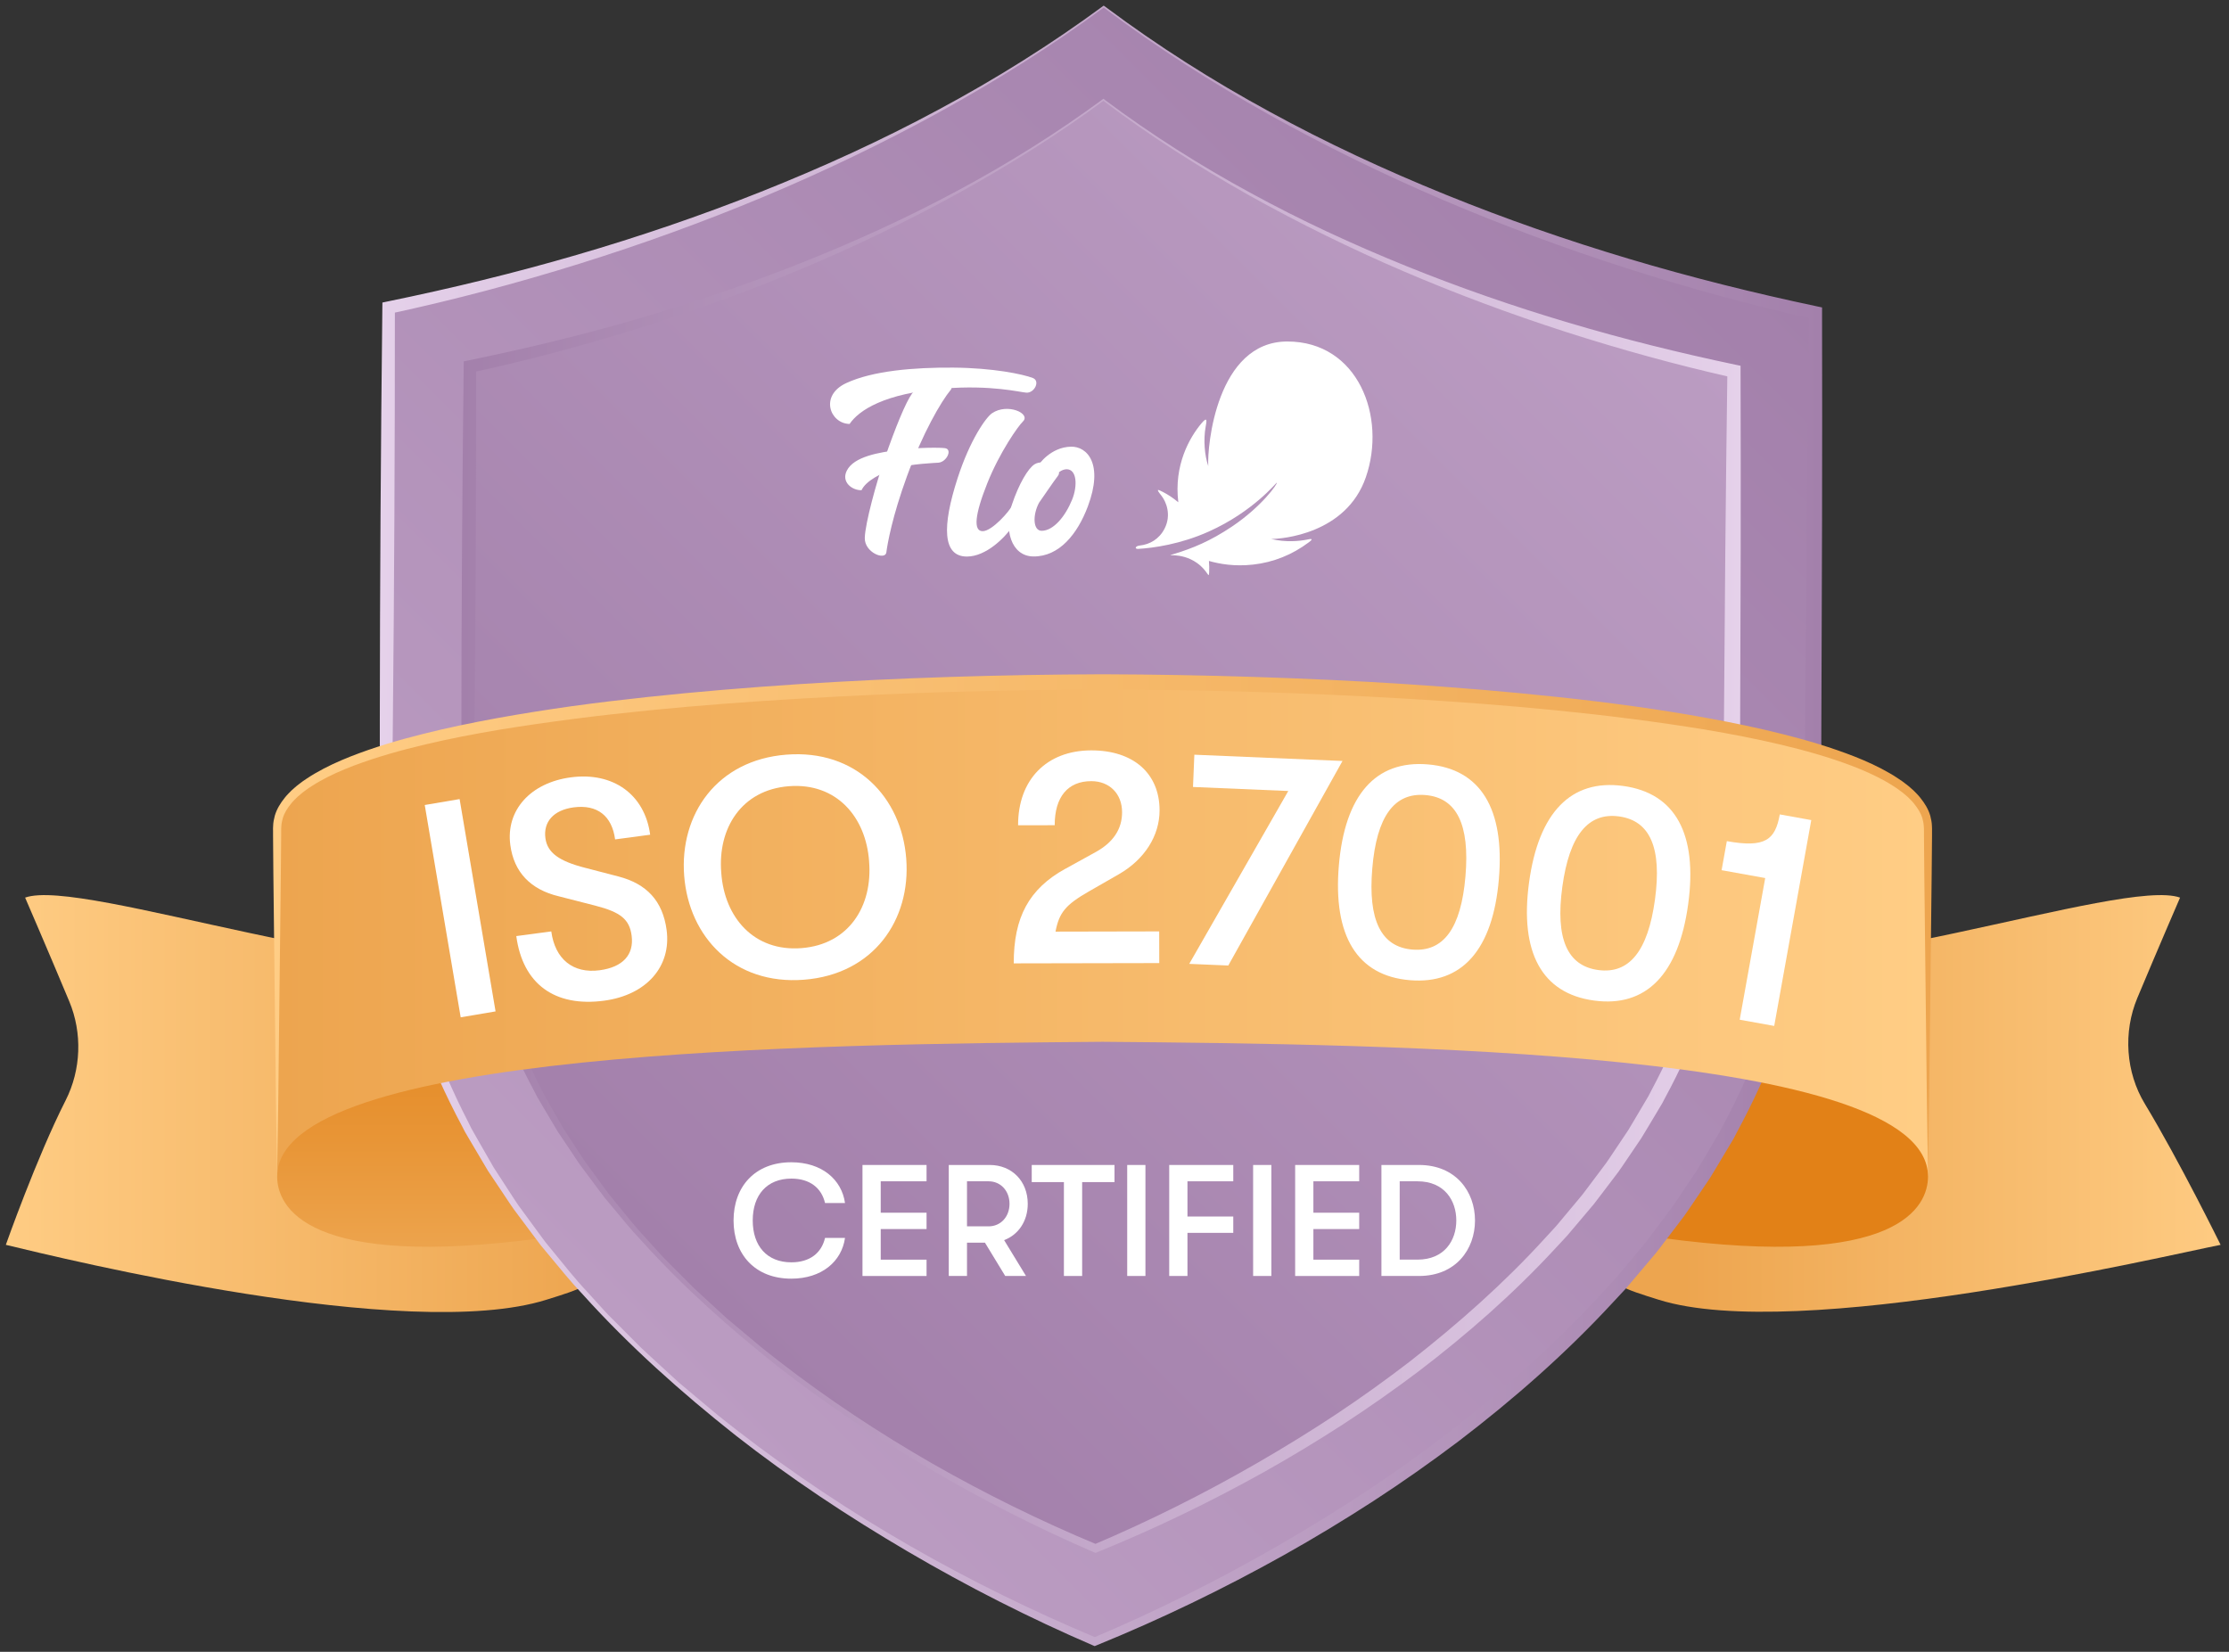<svg width="197" height="146" viewBox="0 0 197 146" fill="none" xmlns="http://www.w3.org/2000/svg">
<rect x="0" y="0" width="197" height="146" fill="#333333" stroke="none"/>
<path d="M53.049 82.35C52.634 83.529 50.822 84.322 48.135 84.878C34.716 87.641 7.29 77.515 2.22 79.338C2.22 79.338 4.276 84.09 6.123 88.513C7.293 91.316 7.168 94.564 5.801 97.259C3.23 102.324 0.516 110.028 0.516 110.028C5.603 111.25 36.035 118.718 48.281 114.885C51.242 113.958 53.049 113.446 53.049 111.561V82.35Z" fill="url(#paint0_linear_1409_14105)"/>
<path d="M53.049 82.215C52.764 80.904 50.947 79.948 48.081 80.338C40.813 81.329 35.336 80.896 31.826 80.33C26.872 82.532 24.496 101.352 24.496 103.988C24.496 106.623 27.029 112.276 48.081 109.408C50.963 109.015 52.783 109.985 53.049 111.309V82.215Z" fill="url(#paint1_linear_1409_14105)"/>
<path d="M141.846 82.35C142.26 83.529 144.072 84.322 146.759 84.878C160.178 87.641 187.604 77.515 192.675 79.338C192.675 79.338 190.711 83.873 188.899 88.207C187.631 91.238 187.877 94.778 189.557 97.557C192.618 102.62 196.258 110.028 196.258 110.028C191.372 110.982 158.859 118.718 146.61 114.885C143.65 113.958 141.843 113.446 141.843 111.561V82.35H141.846Z" fill="url(#paint2_linear_1409_14105)"/>
<path d="M141.845 82.215C142.13 80.904 143.947 79.948 146.813 80.338C154.081 81.329 159.558 80.896 163.068 80.33C168.022 82.532 170.398 101.352 170.398 103.988C170.398 106.623 167.865 112.276 146.813 109.408C143.931 109.015 142.111 109.985 141.845 111.309V82.215Z" fill="url(#paint3_linear_1409_14105)"/>
<path d="M97.693 0.685C97.647 0.65 97.598 0.617 97.552 0.582C81.384 12.598 58.983 22.043 34.35 27.19L34.106 71.217C33.995 91.362 43.874 109.586 63.471 125.386C76.346 135.766 89.884 142.204 96.753 145.1C97.049 144.978 97.374 144.843 97.693 144.707C104.836 141.698 117.819 135.473 130.255 125.627C150.023 109.971 160.105 91.817 160.216 71.672L160.46 27.645C135.954 22.336 113.721 12.768 97.696 0.685H97.693Z" fill="url(#paint4_linear_1409_14105)"/>
<path d="M97.653 0.74L97.512 0.637H97.593C92.967 4.074 88.067 7.124 83.026 9.912C77.974 12.68 72.773 15.183 67.454 17.407C62.134 19.633 56.705 21.594 51.199 23.314C45.692 25.032 40.106 26.513 34.464 27.727L34.9 27.193C34.9 39.418 34.846 51.639 34.721 63.864L34.675 68.447L34.646 70.738C34.629 71.505 34.665 72.255 34.673 73.014L34.694 74.149C34.705 74.528 34.694 74.907 34.738 75.284L34.922 77.548C34.954 77.925 34.979 78.304 35.019 78.68L35.185 79.804L35.515 82.055C36.577 88.028 38.617 93.817 41.404 99.218L41.656 99.73C41.745 99.898 41.843 100.06 41.935 100.225L42.501 101.217L43.636 103.197L44.879 105.112C45.302 105.743 45.692 106.401 46.158 107.003L47.509 108.845L48.187 109.765L48.91 110.651C49.877 111.827 50.814 113.029 51.862 114.14L53.398 115.833C53.647 116.12 53.926 116.383 54.194 116.654L55.002 117.464L56.616 119.083C57.169 119.609 57.737 120.118 58.295 120.636L59.98 122.182C60.56 122.678 61.148 123.163 61.733 123.653L63.488 125.121C64.081 125.598 64.688 126.064 65.287 126.535C74.943 134 85.662 140.057 96.903 144.762H96.618C102.236 142.387 107.705 139.651 112.987 136.603C115.628 135.078 118.226 133.483 120.766 131.804C123.307 130.119 125.783 128.342 128.196 126.489C132.994 122.743 137.569 118.704 141.661 114.213L142.433 113.376C142.561 113.235 142.693 113.1 142.818 112.956L143.184 112.52L144.644 110.773L145.372 109.901C145.608 109.603 145.83 109.297 146.06 108.993L147.426 107.176C147.897 106.58 148.295 105.935 148.723 105.31L149.988 103.422C150.383 102.777 150.76 102.119 151.147 101.469L151.724 100.491L152.011 100.001L152.271 99.497C155.132 94.163 157.242 88.434 158.423 82.508L158.791 80.273L158.975 79.154C159.027 78.781 159.054 78.404 159.095 78.028L159.319 75.774C159.368 75.4 159.371 75.021 159.384 74.644L159.425 73.512C159.447 72.754 159.493 72.009 159.496 71.242L159.506 68.948L159.539 64.359L159.68 46.005C159.742 39.886 159.794 33.77 159.88 27.651L160.338 28.223C154.726 26.963 149.175 25.441 143.701 23.688C138.229 21.93 132.834 19.934 127.552 17.68C122.27 15.424 117.107 12.894 112.096 10.098C107.096 7.287 102.236 4.207 97.656 0.751L97.653 0.74ZM97.734 0.632C102.328 4.058 107.177 7.141 112.21 9.876C117.234 12.628 122.443 15.042 127.747 17.195C133.053 19.349 138.465 21.234 143.948 22.87C149.43 24.509 154.986 25.896 160.579 27.077L161.034 27.174V27.648C161.056 33.767 161.04 39.883 161.034 46.002L160.972 64.357L160.956 68.945L160.942 71.24C160.942 72.003 160.893 72.784 160.872 73.555L160.828 74.715C160.812 75.102 160.809 75.49 160.761 75.874L160.528 78.185C160.487 78.569 160.457 78.957 160.403 79.338L160.213 80.484L159.834 82.776C158.634 88.857 156.421 94.713 153.474 100.144L153.206 100.659L152.908 101.157L152.315 102.151C151.917 102.812 151.527 103.481 151.12 104.137L149.823 106.055C149.384 106.688 148.975 107.347 148.493 107.948L147.092 109.79C146.857 110.096 146.629 110.407 146.388 110.708L145.643 111.591L144.151 113.357L143.777 113.799C143.65 113.942 143.517 114.08 143.384 114.224L142.596 115.069C138.419 119.601 133.776 123.675 128.893 127.402C126.438 129.252 123.925 131.021 121.349 132.695C118.77 134.363 116.143 135.956 113.466 137.454C108.109 140.45 102.575 143.123 96.892 145.437L96.746 145.496L96.605 145.437C90.976 143.012 85.507 140.23 80.225 137.132C74.946 134.033 69.829 130.644 65.01 126.868C60.213 123.071 55.627 118.981 51.521 114.43C50.462 113.322 49.506 112.125 48.522 110.946L47.788 110.063L47.098 109.145L45.722 107.303C45.248 106.699 44.849 106.044 44.416 105.41L43.135 103.498L41.962 101.517L41.377 100.526C41.279 100.361 41.179 100.198 41.087 100.028L40.824 99.516C37.931 94.104 35.773 88.269 34.61 82.215L34.242 79.934L34.058 78.794C34.014 78.412 33.982 78.028 33.944 77.646L33.725 75.346C33.676 74.964 33.681 74.577 33.665 74.192L33.627 73.038C33.608 72.269 33.562 71.494 33.568 70.73V68.439V63.855C33.578 51.631 33.654 39.409 33.792 27.185L33.798 26.741L34.228 26.651C39.852 25.497 45.437 24.143 50.955 22.534C56.47 20.928 61.917 19.072 67.258 16.949C72.597 14.822 77.844 12.441 82.909 9.711C87.983 6.997 92.869 3.936 97.504 0.526L97.545 0.496L97.585 0.526L97.726 0.629L97.734 0.632Z" fill="url(#paint5_linear_1409_14105)"/>
<path d="M97.648 8.916C97.607 8.887 97.564 8.857 97.523 8.824C83.197 19.47 63.353 27.837 41.529 32.398L41.315 71.404C41.217 89.251 49.969 105.398 67.332 119.396C78.738 128.593 90.733 134.297 96.819 136.862C97.082 136.754 97.369 136.632 97.651 136.513C103.978 133.845 115.482 128.333 126.498 119.608C144.013 105.736 152.944 89.655 153.041 71.807L153.255 32.799C131.545 28.094 111.844 19.618 97.648 8.914V8.916Z" fill="url(#paint6_linear_1409_14105)"/>
<path d="M97.607 8.969L97.482 8.877H97.563C93.465 11.924 89.123 14.627 84.659 17.1C80.184 19.555 75.579 21.778 70.869 23.756C66.159 25.733 61.348 27.477 56.469 29.008C51.591 30.536 46.642 31.857 41.642 32.935L42.078 32.402C42.089 43.231 42.038 54.061 41.921 64.89L41.878 68.951L41.851 70.982C41.837 71.662 41.867 72.323 41.872 72.997L41.889 74.002C41.899 74.338 41.889 74.674 41.926 75.007L42.089 77.012C42.116 77.345 42.14 77.681 42.173 78.014L42.319 79.008L42.609 80.999C43.544 86.286 45.345 91.411 47.807 96.197L48.032 96.65C48.11 96.799 48.197 96.942 48.278 97.089L48.779 97.966L49.782 99.722L50.881 101.417C51.255 101.978 51.599 102.557 52.014 103.094L53.208 104.724L53.807 105.54L54.446 106.323C55.302 107.365 56.131 108.43 57.06 109.413L58.42 110.914C58.875 111.412 59.368 111.875 59.839 112.358L61.269 113.793C61.757 114.259 62.263 114.709 62.756 115.167L64.249 116.537C64.761 116.976 65.284 117.407 65.801 117.84L67.356 119.14C67.881 119.563 68.418 119.975 68.948 120.392C73.22 123.699 77.744 126.684 82.427 129.376C87.121 132.053 91.978 134.447 96.962 136.519H96.678C101.651 134.409 106.491 131.982 111.167 129.282C113.504 127.93 115.804 126.516 118.055 125.026C120.303 123.534 122.494 121.96 124.632 120.316C128.876 116.998 132.926 113.419 136.547 109.443L137.23 108.701C137.343 108.576 137.46 108.454 137.568 108.33L137.891 107.942L139.183 106.396L139.827 105.624C140.036 105.361 140.231 105.087 140.434 104.822L141.642 103.213C142.059 102.685 142.411 102.113 142.788 101.561L143.907 99.889C144.256 99.318 144.589 98.736 144.933 98.161L145.445 97.297L145.7 96.864L145.93 96.417C148.46 91.698 150.324 86.628 151.366 81.386L151.692 79.409L151.854 78.42C151.9 78.09 151.924 77.757 151.96 77.423L152.157 75.43C152.201 75.099 152.201 74.763 152.214 74.43L152.25 73.428C152.268 72.759 152.309 72.098 152.312 71.418L152.323 69.387L152.352 65.321L152.48 49.06C152.537 43.64 152.585 38.22 152.667 32.8L153.124 33.372C148.151 32.25 143.235 30.896 138.386 29.336C133.538 27.773 128.76 25.998 124.082 23.994C119.404 21.99 114.831 19.741 110.392 17.263C105.963 14.765 101.656 12.04 97.599 8.974L97.607 8.969ZM97.688 8.86C101.759 11.894 106.055 14.625 110.516 17.046C114.97 19.484 119.585 21.613 124.285 23.517C128.987 25.422 133.782 27.085 138.641 28.526C143.498 29.972 148.419 31.191 153.376 32.234L153.831 32.329V32.803C153.856 38.223 153.845 43.643 153.842 49.063L153.791 65.324L153.777 69.389L153.766 71.421C153.766 72.098 153.723 72.791 153.704 73.474L153.666 74.503C153.653 74.847 153.65 75.191 153.607 75.533L153.401 77.583C153.363 77.924 153.338 78.269 153.292 78.607L153.124 79.623L152.789 81.657C151.724 87.053 149.758 92.251 147.144 97.067L146.905 97.522L146.642 97.963L146.114 98.847C145.759 99.434 145.415 100.025 145.055 100.607L143.904 102.308C143.514 102.872 143.151 103.454 142.723 103.988L141.482 105.621C141.274 105.892 141.071 106.168 140.859 106.436L140.198 107.219L138.874 108.785L138.543 109.178C138.43 109.305 138.311 109.43 138.197 109.554L137.498 110.304C133.792 114.321 129.675 117.932 125.344 121.234C123.166 122.873 120.937 124.438 118.653 125.923C116.367 127.399 114.038 128.81 111.662 130.138C106.911 132.787 102.006 135.154 96.965 137.199L96.819 137.259L96.678 137.199C91.691 135.046 86.845 132.578 82.167 129.829C77.492 127.079 72.957 124.078 68.686 120.73C64.436 117.363 60.37 113.742 56.732 109.706C55.792 108.723 54.944 107.663 54.072 106.621L53.419 105.838L52.807 105.022L51.586 103.389C51.166 102.855 50.811 102.273 50.429 101.712L49.294 100.019L48.251 98.264L47.731 97.387C47.645 97.24 47.555 97.094 47.474 96.945L47.241 96.49C44.67 91.693 42.753 86.522 41.718 81.156L41.39 79.133L41.228 78.12C41.187 77.781 41.16 77.44 41.125 77.101L40.927 75.061C40.884 74.723 40.889 74.379 40.873 74.037L40.837 73.014C40.821 72.334 40.778 71.643 40.783 70.969L40.778 68.937V64.877C40.781 54.047 40.851 43.218 40.981 32.388L40.986 31.941L41.417 31.852C46.398 30.831 51.347 29.639 56.234 28.22C61.12 26.803 65.947 25.164 70.682 23.29C75.414 21.413 80.065 19.308 84.551 16.892C89.047 14.492 93.376 11.78 97.482 8.76L97.523 8.73L97.563 8.76L97.688 8.85V8.86Z" fill="url(#paint7_linear_1409_14105)"/>
<path d="M97.504 60.273C97.485 60.273 97.463 60.273 97.442 60.273H97.39C69.623 60.309 24.494 63.18 24.494 73.18V103.989C24.494 92.819 71.98 92.29 97.445 92.082C122.906 92.293 170.398 92.819 170.398 103.989V73.18C170.398 63.18 125.266 60.309 97.501 60.273H97.504Z" fill="url(#paint8_linear_1409_14105)"/>
<path d="M170.401 103.991L170.298 97.297L170.222 90.604L170.07 77.221L170.043 73.875V73.458C170.038 73.32 170.043 73.174 170.027 73.057C170.019 72.808 169.965 72.567 169.9 72.326C169.759 71.847 169.474 71.41 169.147 71.012C168.99 70.806 168.789 70.63 168.608 70.441C168.402 70.273 168.212 70.086 167.99 69.934L167.668 69.696L167.329 69.474C167.107 69.322 166.866 69.192 166.633 69.054C165.685 68.52 164.677 68.076 163.651 67.683C161.589 66.906 159.455 66.304 157.296 65.798C155.14 65.286 152.957 64.871 150.765 64.498C141.989 63.065 133.105 62.279 124.215 61.751C115.322 61.226 106.41 60.96 97.501 60.955H96.824V60.278L97.507 60.955H97.39L98.067 60.278V60.955H97.39C88.481 60.963 79.57 61.226 70.677 61.754C61.787 62.279 52.902 63.068 44.126 64.5C41.935 64.871 39.752 65.286 37.595 65.798C35.439 66.307 33.302 66.906 31.241 67.683C30.214 68.076 29.207 68.517 28.259 69.054C28.026 69.192 27.785 69.322 27.562 69.474L27.224 69.696L26.901 69.934C26.679 70.088 26.49 70.273 26.284 70.441C26.1 70.627 25.902 70.806 25.745 71.01C25.414 71.408 25.133 71.844 24.992 72.323C24.927 72.561 24.873 72.805 24.864 73.055C24.851 73.171 24.854 73.32 24.851 73.455V73.873L24.821 77.218L24.669 90.602L24.594 97.295L24.491 103.988L24.388 97.295L24.312 90.602L24.16 77.218L24.133 73.873V73.455C24.13 73.315 24.125 73.182 24.139 73.022C24.144 72.71 24.206 72.407 24.285 72.109C24.456 71.511 24.786 70.988 25.157 70.525C25.338 70.286 25.552 70.086 25.758 69.872C25.98 69.682 26.192 69.476 26.425 69.308L26.771 69.046L27.129 68.805C27.365 68.637 27.614 68.501 27.86 68.35C28.849 67.773 29.884 67.301 30.932 66.884C33.034 66.055 35.196 65.419 37.373 64.874C39.551 64.324 41.745 63.875 43.95 63.471C46.152 63.073 48.365 62.724 50.581 62.412C52.797 62.106 55.018 61.843 57.242 61.605C61.687 61.128 66.142 60.765 70.601 60.47C79.521 59.901 88.454 59.627 97.39 59.598L96.713 60.275V59.598H98.178V60.275L97.501 59.598C101.971 59.611 106.437 59.69 110.901 59.833C115.365 59.98 119.832 60.177 124.29 60.47C128.749 60.762 133.205 61.128 137.65 61.605C142.095 62.076 146.532 62.672 150.939 63.474C153.141 63.877 155.338 64.327 157.513 64.877C159.691 65.421 161.849 66.061 163.954 66.887C165.002 67.304 166.037 67.775 167.026 68.352C167.27 68.501 167.519 68.639 167.754 68.807L168.112 69.048L168.459 69.311C168.694 69.479 168.906 69.685 169.125 69.874C169.331 70.086 169.545 70.286 169.726 70.525C170.097 70.985 170.428 71.511 170.599 72.106C170.677 72.404 170.739 72.71 170.745 73.019C170.758 73.179 170.753 73.312 170.753 73.453V73.87L170.723 77.215L170.571 90.599L170.496 97.292L170.393 103.985L170.401 103.991Z" fill="url(#paint9_linear_1409_14105)"/>
<path d="M64.832 107.874C64.832 104.876 66.739 102.73 69.932 102.73C72.638 102.73 74.388 104.258 74.683 106.333H72.917C72.609 105 71.571 104.174 69.946 104.174C67.773 104.174 66.527 105.631 66.527 107.874C66.527 110.117 67.773 111.574 69.946 111.574C71.571 111.574 72.609 110.748 72.917 109.416H74.683C74.388 111.49 72.638 113.018 69.932 113.018C66.736 113.018 64.832 110.873 64.832 107.874Z" fill="white"/>
<path d="M76.227 102.969H81.889V104.412H77.839V107.189H81.889V108.633H77.839V111.339H81.889V112.782H76.227V102.971V102.969Z" fill="white"/>
<path d="M88.745 109.613L90.678 112.78H88.842L87.049 109.835H85.464V112.78H83.853V102.969H87.469C89.43 102.969 90.833 104.399 90.833 106.403C90.833 107.931 90.007 109.136 88.745 109.613ZM85.464 108.394H87.371C88.436 108.394 89.221 107.555 89.221 106.403C89.221 105.252 88.436 104.412 87.371 104.412H85.464V108.394Z" fill="white"/>
<path d="M94.029 104.483H91.185V102.969H98.501V104.483H95.641V112.78H94.029V104.483Z" fill="white"/>
<path d="M99.623 102.969H101.234V112.78H99.623V102.969Z" fill="white"/>
<path d="M103.336 102.969H108.997V104.412H104.948V107.525H108.997V108.969H104.948V112.78H103.336V102.969Z" fill="white"/>
<path d="M110.752 102.969H112.364V112.78H110.752V102.969Z" fill="white"/>
<path d="M114.466 102.969H120.127V104.412H116.078V107.189H120.127V108.633H116.078V111.339H120.127V112.782H114.466V102.971V102.969Z" fill="white"/>
<path d="M122.091 102.969H125.412C128.663 102.969 130.361 105.323 130.361 107.874C130.361 110.426 128.665 112.78 125.412 112.78H122.091V102.969ZM125.274 111.336C127.671 111.336 128.709 109.627 128.709 107.874C128.709 106.122 127.671 104.412 125.274 104.412H123.706V111.336H125.274Z" fill="white"/>
<path d="M84.05 34.426C83.148 35.512 81.536 38.321 80.163 42.081C78.852 45.667 78.432 48.073 78.337 48.818C78.245 49.562 76.398 48.847 76.43 47.544C76.46 46.242 77.49 42.547 78.142 40.654C79.164 37.706 80.047 35.564 80.607 34.786C81.165 34.009 84.546 33.681 84.047 34.429" fill="white"/>
<path d="M75.087 37.472C75.916 36.256 78.159 34.769 83.405 34.344C87.609 34.002 90.174 34.674 90.716 34.706C91.42 34.75 91.959 33.672 91.285 33.412C90.397 33.068 87.766 32.521 84.25 32.493C80.743 32.469 77.135 32.773 74.794 33.859C72.4 34.969 73.361 37.445 75.087 37.472Z" fill="white"/>
<path d="M76.143 43.329C76.517 42.516 77.833 41.82 79.131 41.406C80.428 40.991 82.763 40.913 82.937 40.896C83.665 40.837 84.196 39.726 83.535 39.615C83.142 39.55 81.219 39.539 79.459 39.761C77.698 39.983 75.466 40.344 74.838 41.606C74.326 42.635 75.35 43.358 76.143 43.326" fill="white"/>
<path d="M90.402 37.26C90.004 37.634 88.359 39.95 87.254 42.721C86.149 45.492 86.008 46.949 86.848 46.949C87.688 46.949 89.259 45.137 89.435 44.706C89.551 45.121 89.418 46.264 89.432 46.605C88.806 47.51 87.154 49.195 85.448 49.192C83.297 49.187 83.253 46.527 84.632 42.269C85.737 38.858 87.14 36.895 87.671 36.529C89.023 35.594 91.155 36.551 90.399 37.26" fill="white"/>
<path d="M93.474 42.095C93.187 42.458 92.03 44.156 91.835 44.43C91.253 45.508 91.285 46.922 92.071 46.916C93.105 46.908 94.151 45.649 94.755 44.162C95.237 42.97 95.197 41.469 94.259 41.475C93.344 41.518 92.913 42.748 92.945 42.574C92.962 42.482 91.694 41.293 91.737 41.188C91.808 41.025 92.872 39.522 94.649 39.481C96.093 39.446 97.556 41.014 96.139 44.774C95.224 47.204 93.617 49.2 91.337 49.184C89.338 49.167 88.712 46.751 89.438 44.59C90.05 42.767 90.862 41.393 91.442 41.033C92.285 40.508 94.086 41.331 93.476 42.098" fill="white"/>
<path d="M100.578 48.516C101.944 48.438 104.349 48.099 106.838 46.98C110.777 45.212 112.811 42.636 112.844 42.66C112.941 42.736 111.532 44.759 108.886 46.539C106.993 47.812 105.386 48.473 103.764 48.96C102.743 49.267 104.314 48.719 105.776 49.749C106.781 50.453 106.822 51.222 106.865 50.594C106.884 50.304 106.874 49.889 106.846 49.581C107.77 49.843 109.092 50.087 110.747 49.903C112.551 49.703 114.211 49.033 115.688 47.923C116.205 47.533 115.75 47.649 115.484 47.701C114.84 47.825 113.656 47.953 112.345 47.639C113.234 47.639 118.965 47.224 120.71 42.194C122.568 36.839 120.027 30.184 113.775 30.184C107.524 30.184 106.676 39.474 106.787 41.194C106.47 40.265 106.34 38.898 106.557 37.711C106.638 37.261 106.746 36.749 106.194 37.408C105.129 38.673 103.737 41.111 104.14 44.394C103.647 43.984 103.203 43.703 102.789 43.489C102.323 43.25 102.122 43.156 102.643 43.806C103.054 44.32 103.553 45.496 102.927 46.72C102.447 47.66 101.616 48.121 100.733 48.218C100.31 48.264 100.275 48.532 100.576 48.513" fill="white"/>
<path d="M37.539 71.152L40.621 70.629L43.798 89.395L40.716 89.918L37.539 71.152Z" fill="white"/>
<path d="M45.624 82.739L48.723 82.325C49.051 84.776 50.649 86.071 52.995 85.759C55.043 85.486 56.05 84.391 55.823 82.693C55.633 81.266 54.861 80.626 52.618 80.049L49.382 79.221C46.887 78.622 45.421 77.089 45.102 74.689C44.69 71.617 46.889 69.182 50.449 68.708C54.195 68.21 56.987 70.222 57.462 73.779L54.363 74.193C54.087 72.118 52.794 71.084 50.693 71.362C48.913 71.601 48.011 72.652 48.203 74.082C48.377 75.374 49.408 76.116 51.735 76.71L54.663 77.471C57.164 78.124 58.572 79.638 58.916 82.197C59.347 85.432 57.134 87.948 53.388 88.449C49.021 89.031 46.196 86.967 45.63 82.736L45.624 82.739Z" fill="white"/>
<path d="M60.468 77.408C60.048 71.988 63.356 67.177 69.51 66.701C75.664 66.224 79.673 70.468 80.093 75.889C80.513 81.309 77.206 86.119 71.051 86.596C64.897 87.073 60.888 82.828 60.468 77.408ZM76.813 76.141C76.534 72.207 73.928 69.166 69.724 69.491C65.523 69.816 63.415 73.226 63.746 77.153C64.022 81.087 66.631 84.129 70.832 83.803C75.033 83.478 77.141 80.071 76.81 76.141H76.813Z" fill="white"/>
<path d="M94.148 76.796L96.865 75.296C98.387 74.45 99.173 73.28 99.17 71.785C99.167 70.154 98.051 69.041 96.445 69.044C94.378 69.046 93.211 70.436 93.216 72.939L89.979 72.944C89.971 68.919 92.496 66.332 96.437 66.324C100.161 66.316 102.477 68.353 102.483 71.614C102.488 73.871 101.158 75.967 98.877 77.276L96.215 78.803C94.178 79.976 93.609 80.656 93.287 82.344L102.45 82.325L102.456 85.125L89.595 85.15C89.587 81.07 90.941 78.568 94.145 76.793L94.148 76.796Z" fill="white"/>
<path d="M113.86 69.914L105.438 69.559L105.557 66.707L118.651 67.26L108.556 85.34L105.105 85.194L113.857 69.917L113.86 69.914Z" fill="white"/>
<path d="M118.329 76.501C118.857 70.27 121.576 67.172 126.208 67.564C130.84 67.957 132.999 71.47 132.471 77.7C131.943 83.93 129.223 87.029 124.591 86.636C119.959 86.244 117.8 82.731 118.329 76.501ZM129.518 77.451C129.908 72.874 128.744 70.509 125.981 70.273C123.218 70.037 121.671 72.172 121.284 76.752C120.894 81.33 122.058 83.695 124.821 83.93C127.584 84.163 129.131 82.032 129.518 77.451Z" fill="white"/>
<path d="M135.139 77.994C135.984 71.796 138.856 68.841 143.463 69.47C148.071 70.098 150.045 73.714 149.203 79.912C148.358 86.109 145.487 89.064 140.879 88.436C136.272 87.808 134.297 84.191 135.139 77.994ZM146.267 79.511C146.887 74.957 145.844 72.539 143.097 72.162C140.351 71.788 138.699 73.841 138.078 78.392C137.458 82.945 138.501 85.364 141.247 85.738C143.994 86.112 145.646 84.059 146.267 79.508V79.511Z" fill="white"/>
<path d="M156.007 77.608L152.155 76.914L152.618 74.346C156.018 74.959 156.893 74.233 157.299 71.984L160.081 72.486L156.806 90.68L153.756 90.13L156.01 77.608H156.007Z" fill="white"/>
<defs>
<linearGradient id="paint0_linear_1409_14105" x1="-0.828" y1="97.541" x2="52.653" y2="97.541" gradientUnits="userSpaceOnUse">
<stop stop-color="#FFCD85"/>
<stop offset="1" stop-color="#EDA54F"/>
</linearGradient>
<linearGradient id="paint1_linear_1409_14105" x1="38.771" y1="111.309" x2="38.771" y2="80.251" gradientUnits="userSpaceOnUse">
<stop stop-color="#EDA54F"/>
<stop offset="0.34" stop-color="#E89536"/>
<stop offset="0.75" stop-color="#E3861F"/>
<stop offset="1" stop-color="#E28117"/>
</linearGradient>
<linearGradient id="paint2_linear_1409_14105" x1="199.205" y1="97.53" x2="148.669" y2="97.53" gradientUnits="userSpaceOnUse">
<stop stop-color="#FFCD85"/>
<stop offset="1" stop-color="#EDA54F"/>
</linearGradient>
<linearGradient id="paint3_linear_1409_14105" x1="156.123" y1="-19.865" x2="156.123" y2="80.251" gradientUnits="userSpaceOnUse">
<stop stop-color="#EDA54F"/>
<stop offset="0.34" stop-color="#E89536"/>
<stop offset="0.75" stop-color="#E3861F"/>
<stop offset="1" stop-color="#E28117"/>
</linearGradient>
<linearGradient id="paint4_linear_1409_14105" x1="48.213" y1="111.019" x2="146.022" y2="13.21" gradientUnits="userSpaceOnUse">
<stop stop-color="#BB9CC2"/>
<stop offset="1" stop-color="#A380AB"/>
</linearGradient>
<linearGradient id="paint5_linear_1409_14105" x1="33.429" y1="73" x2="161.137" y2="73" gradientUnits="userSpaceOnUse">
<stop stop-color="#E5D1EA"/>
<stop offset="1" stop-color="#A380AB"/>
</linearGradient>
<linearGradient id="paint6_linear_1409_14105" x1="53.81" y1="106.668" x2="140.465" y2="20.014" gradientUnits="userSpaceOnUse">
<stop stop-color="#A380AB"/>
<stop offset="1" stop-color="#BB9CC2"/>
</linearGradient>
<linearGradient id="paint7_linear_1409_14105" x1="40.634" y1="73" x2="153.932" y2="73" gradientUnits="userSpaceOnUse">
<stop stop-color="#A380AB"/>
<stop offset="1" stop-color="#E5D1EA"/>
</linearGradient>
<linearGradient id="paint8_linear_1409_14105" x1="24.494" y1="82.13" x2="170.401" y2="82.13" gradientUnits="userSpaceOnUse">
<stop stop-color="#EDA54F"/>
<stop offset="1" stop-color="#FFCD85"/>
</linearGradient>
<linearGradient id="paint9_linear_1409_14105" x1="23.816" y1="81.796" x2="171.078" y2="81.796" gradientUnits="userSpaceOnUse">
<stop stop-color="#FFCD85"/>
<stop offset="1" stop-color="#EDA54F"/>
</linearGradient>
</defs>
</svg>

